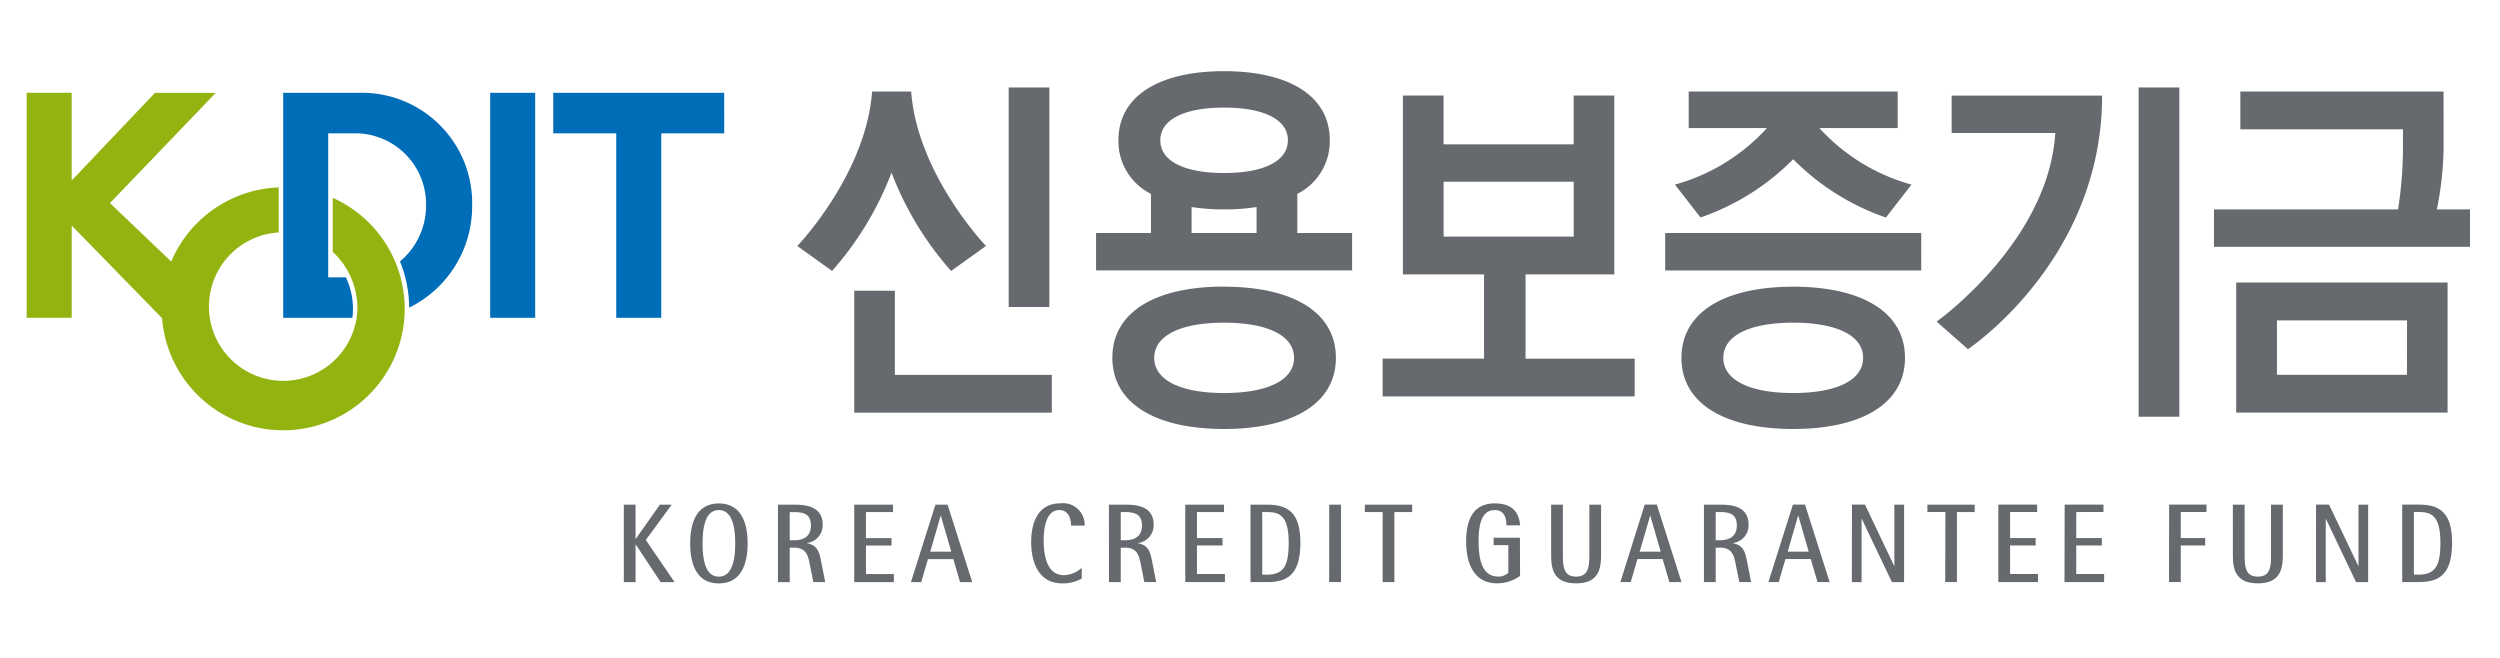 <svg xmlns="http://www.w3.org/2000/svg" xmlns:xlink="http://www.w3.org/1999/xlink" width="174.676" height="46" viewBox="0 0 174.676 46">
  <defs>
    <clipPath id="clip-path">
      <rect id="사각형_46" data-name="사각형 46" width="170.716" height="35.786" fill="none"/>
    </clipPath>
  </defs>
  <g id="그룹_72" data-name="그룹 72" transform="translate(-2079 -1155)">
    <g id="그룹_69" data-name="그룹 69" transform="translate(2080.865 1159.973)">
      <g id="그룹_68" data-name="그룹 68" transform="translate(0 0)" clip-path="url(#clip-path)">
        <path id="패스_2054" data-name="패스 2054" d="M67.117,48.671h.821v2.393h.015l1.685-2.393h.826l-1.81,2.468,2.008,2.943h-.971l-1.737-2.626h-.015v2.626h-.821Zm5.505,2.7c0-.955.129-2.322,1.133-2.322S74.9,50.42,74.9,51.375,74.759,53.7,73.755,53.7s-1.133-1.365-1.133-2.322m1.133,2.794c1.443,0,2.013-1.17,2.013-2.794s-.571-2.791-2.013-2.791-2,1.169-2,2.791.557,2.794,2,2.794m4.954-4.981h.305c.777,0,1.177.213,1.177.944,0,.851-.655,1.024-1.177,1.024h-.305Zm-.822,4.893h.822V51.674h.305c.8,0,.948.5,1.056.962l.29,1.445h.829l-.277-1.407c-.124-.633-.23-1.173-1-1.308v-.015a1.248,1.248,0,0,0,1.1-1.262c0-1.294-1.131-1.419-2-1.419H77.887Zm5.33-5.411h2.708v.517H84.036v1.818h1.787v.517H84.036v1.994h1.95v.564H83.218Zm6.038.776h.016l.723,2.508H88.526Zm-2.077,4.634h.72l.469-1.608h1.775l.468,1.608h.851l-1.722-5.411h-.849Zm11.936-.257a2.54,2.54,0,0,1-1.373.344c-1.585,0-2.161-1.374-2.161-2.9,0-1.31.455-2.69,2.026-2.69a1.512,1.512,0,0,1,1.712,1.553h-.952c0-.439-.147-1.084-.827-1.084-.937,0-1.087,1.326-1.087,2.082,0,1.212.274,2.467,1.424,2.467a1.943,1.943,0,0,0,1.236-.513Zm2.725-4.637h.3c.774,0,1.18.213,1.18.944,0,.851-.658,1.024-1.18,1.024h-.3Zm-.822,4.893h.822V51.674h.3c.8,0,.947.5,1.06.962l.287,1.445h.829l-.277-1.407c-.127-.633-.23-1.173-1-1.308v-.015a1.249,1.249,0,0,0,1.1-1.262c0-1.294-1.133-1.419-2-1.419h-1.126Zm5.329-5.411h2.708v.517h-1.891v1.818h1.787v.517h-1.787v1.994h1.953v.564h-2.77Zm5.378.517h.334c.857,0,1.513.228,1.513,2.133,0,1.45-.245,2.241-1.513,2.241h-.334Zm-.819,4.893h1.152c1.417,0,2.332-.508,2.332-2.76,0-2.143-.924-2.651-2.332-2.651h-1.152Zm5.5-5.411h.821v5.411H116.4Zm3.732.517h-1.245v-.517H122.2v.517h-1.242v4.893h-.822Zm9.6,4.463a2.748,2.748,0,0,1-1.6.518c-1.579,0-2.166-1.319-2.166-2.927,0-1.434.439-2.659,1.995-2.659,1.4,0,1.72.817,1.773,1.531h-.956c0-.561-.168-1.062-.817-1.062-1.042,0-1.124,1.326-1.124,2.19,0,1.363.283,2.454,1.386,2.454a.947.947,0,0,0,.691-.275V51.5H127.89v-.519h1.839Zm5.662-1.492c0,.991-.157,2.01-1.746,2.01s-1.744-1.019-1.744-2.01V48.671h.821v3.488c0,.864.063,1.538.923,1.538s.926-.674.926-1.538V48.671h.819Zm3.427-2.712h.014l.722,2.508h-1.465Zm-2.079,4.634h.724l.467-1.608H139.7l.47,1.608h.847l-1.72-5.411h-.849Zm6.661-4.893h.3c.775,0,1.176.213,1.176.944,0,.851-.655,1.024-1.176,1.024h-.3Zm-.822,4.893h.822V51.674h.3c.8,0,.949.5,1.057.962l.292,1.445h.824l-.275-1.407c-.126-.633-.229-1.173-1-1.308v-.015a1.248,1.248,0,0,0,1.1-1.262c0-1.294-1.13-1.419-1.995-1.419h-1.125Zm6.577-4.634h.019l.723,2.508h-1.468Zm-2.074,4.634h.72l.471-1.608h1.77l.47,1.608h.85l-1.721-5.411h-.847Zm5.839-5.411h.911l2.039,4.284h.012V48.671h.681v5.411h-.851l-2.1-4.408H153.6v4.408h-.679Zm6.527.517H158.2v-.517h3.305v.517h-1.243v4.893h-.817Zm3.7-.517h2.713v.517h-1.891v1.818h1.785v.517h-1.785v1.994h1.951v.564h-2.774Zm4.634,0h2.712v.517H168.6v1.818h1.788v.517H168.6v1.994h1.947v.564h-2.769Zm7.3,0H177.7v.517h-1.8v1.818h1.708v.517H175.9v2.558h-.819Zm7.943,3.488c0,.991-.16,2.01-1.745,2.01s-1.745-1.019-1.745-2.01V48.671h.822v3.488c0,.864.057,1.538.923,1.538s.921-.674.921-1.538V48.671h.824Zm2.322-3.488h.909l2.042,4.284h.015V48.671h.675v5.411h-.847l-2.1-4.408h-.017v4.408h-.678Zm6.837.517h.336c.859,0,1.514.228,1.514,2.133,0,1.45-.245,2.241-1.514,2.241h-.336Zm-.817,4.893h1.152c1.416,0,2.332-.508,2.332-2.76,0-2.143-.922-2.651-2.332-2.651h-1.152Z" transform="translate(-25.396 -18.383)" fill="#66696e" fill-rule="evenodd"/>
        <path id="패스_2055" data-name="패스 2055" d="M42.034,10.292A7.709,7.709,0,0,0,34.489,2.43H28.83V18.151h4.836a5.283,5.283,0,0,0,.039-.628,5.122,5.122,0,0,0-.4-1.987c-.029-.072-.06-.142-.094-.214H31.976V5.261h1.965a4.954,4.954,0,0,1,4.872,5.031,5.077,5.077,0,0,1-1.822,3.921,8.7,8.7,0,0,1,.642,3.227,7.888,7.888,0,0,0,4.4-7.148m1.26,7.859h3.144V2.43H43.295ZM59.644,2.43H47.7V5.261h4.4V18.151h3.146V5.261h4.4Z" transform="translate(-10.909 -0.919)" fill="#006db9" fill-rule="evenodd"/>
        <path id="패스_2056" data-name="패스 2056" d="M21.381,9.77v3.77a5.4,5.4,0,0,1,1.728,3.984,5.189,5.189,0,1,1-5.5-5.336V9.04a8.5,8.5,0,0,0-7.51,5.183l-4.28-4.088,7.39-7.7H8.962L3.144,8.558V2.431H0V18.152H3.145V11.706l6.314,6.472A8.489,8.489,0,1,0,21.381,9.77Z" transform="translate(0 -0.92)" fill="#93b410" fill-rule="evenodd"/>
        <path id="패스_2057" data-name="패스 2057" d="M104.228,1.138h-2.842V16.475h2.842ZM134.6,14.2v5.881h-7.085v2.641h17.611V20.085H137.5V14.2H143.7V1.7h-2.839v3.41h-9.091V1.7h-2.839V14.2Zm-2.825-6.476h9.091v3.834h-9.091ZM104.4,23.861V21.219H93.433V15.34H90.594v8.521ZM121.552,8.575a4.121,4.121,0,0,0,2.27-3.745c0-3.135-2.9-4.83-7.388-4.83s-7.381,1.7-7.381,4.83a4.12,4.12,0,0,0,2.273,3.745v2.731h-3.834v2.613h17.889V11.306h-3.83Zm-5.118-6.032c2.71,0,4.46.8,4.46,2.287s-1.75,2.286-4.46,2.286-4.453-.8-4.453-2.286,1.748-2.287,4.453-2.287m-2.268,6.95a14.725,14.725,0,0,0,2.268.166,14.744,14.744,0,0,0,2.273-.166v1.813h-4.542Zm-16.8,4.464L99.8,12.214s-4.8-5-5.227-10.793H91.843c-.425,5.8-5.227,10.793-5.227,10.793l2.429,1.743A22.253,22.253,0,0,0,93.2,7.088a22.283,22.283,0,0,0,4.163,6.869m89.79,9.9h14.77v-9.09h-14.77Zm11.931-2.642H190V17.413h9.091Zm-82.654-6.165c-4.738,0-7.8,1.745-7.8,4.972S111.7,25,116.435,25s7.813-1.745,7.813-4.97-3.068-4.972-7.813-4.972m0,7.43c-2.963,0-4.879-.864-4.879-2.458s1.916-2.458,4.879-2.458,4.888.863,4.888,2.458-1.918,2.458-4.888,2.458m30.821-8.565h17.89V11.306h-17.89Zm8.943,1.136c-4.739,0-7.807,1.745-7.807,4.972S151.459,25,156.2,25s7.811-1.745,7.811-4.97-3.067-4.972-7.811-4.972m0,7.43c-2.966,0-4.882-.864-4.882-2.458s1.916-2.458,4.882-2.458,4.885.863,4.885,2.458-1.918,2.458-4.885,2.458M201.642,1.422h-14.2V4.063h11.364V5.482a28.028,28.028,0,0,1-.346,4.177H185.6v2.613H203.49V9.659h-2.317a23.271,23.271,0,0,0,.47-4.177Zm-53.706,6.5,1.788,2.3A16.777,16.777,0,0,0,156.2,6.152a16.809,16.809,0,0,0,6.477,4.074l1.789-2.3a13.59,13.59,0,0,1-6.435-3.949H163.5V1.422H148.9V3.977h5.463a13.556,13.556,0,0,1-6.428,3.949m32.4,16.22h2.844V1.138h-2.844ZM167.272,4.32h7.239c-.436,7.17-7.39,12.518-8.288,13.178l2.189,1.925s9.373-6.193,9.373-17.717H167.272Z" transform="translate(-32.774 0)" fill="#66696e" fill-rule="evenodd"/>
      </g>
    </g>
    <rect id="사각형_48" data-name="사각형 48" width="174.676" height="46" transform="translate(2079 1155)" fill="none"/>
  </g>
</svg>
